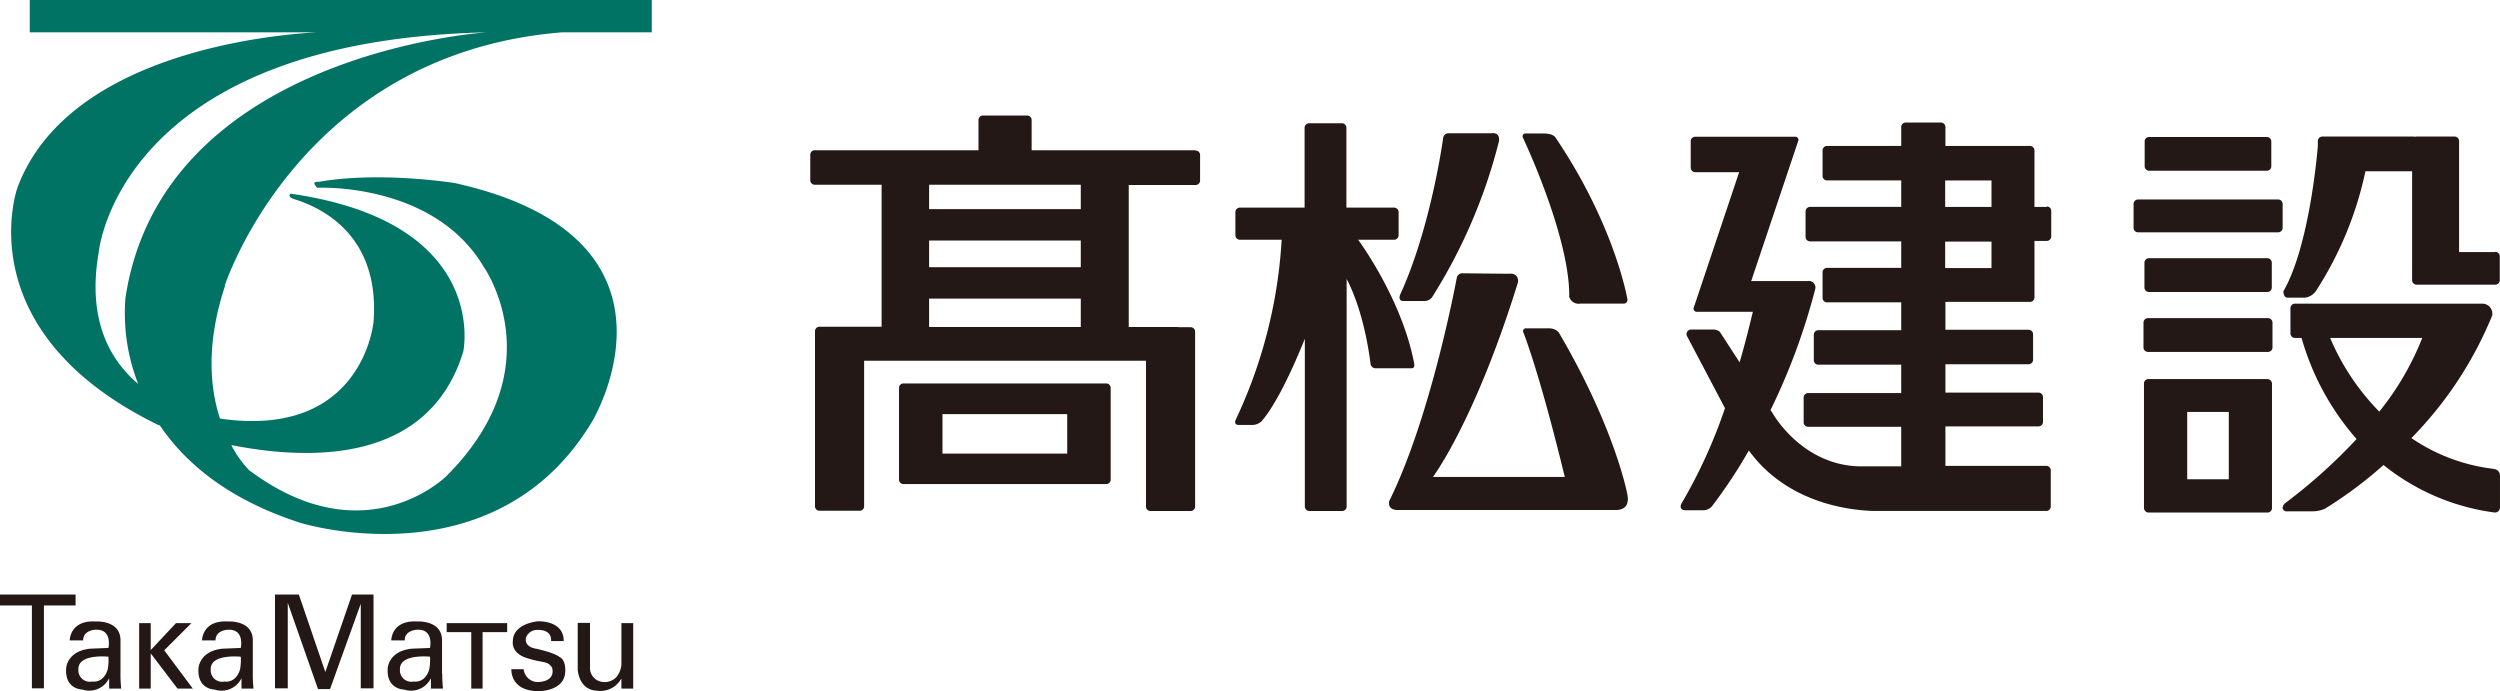 <svg id="レイヤー_1" data-name="レイヤー 1" xmlns="http://www.w3.org/2000/svg" width="340" height="94" viewBox="0 0 340 94">
  <g id="グループ_79318" data-name="グループ 79318">
    <path id="パス_35565" data-name="パス 35565" d="M86.842,9.673H64.576V5.56a.61.61,0,0,0-.61-.61H57.957a.61.61,0,0,0-.61.61V9.673H35.08a.61.61,0,0,0-.61.61v3.47a.61.61,0,0,0,.61.61h9.093v19.31h-8.45a.61.61,0,0,0-.61.61V58.093a.61.61,0,0,0,.61.61h5.462a.61.61,0,0,0,.61-.61V38.3H80.127V58.126a.61.61,0,0,0,.61.61H86.2a.61.61,0,0,0,.61-.61V34.349a.61.61,0,0,0-.61-.61H84.593a1.136,1.136,0,0,0-.193-.032H77.782V14.4h9.093a.61.61,0,0,0,.61-.61v-3.47a.61.61,0,0,0-.61-.61m-15.615,24H50.632V29.851H71.259Zm0-8.129H50.632V21.947H71.259Zm0-7.9H50.632V14.364H71.259Z" transform="translate(75.727 10.761)" fill="#231815"/>
    <path id="パス_35566" data-name="パス 35566" d="M66.408,16.33H38.84a.61.61,0,0,0-.61.61V29.407a.61.61,0,0,0,.61.61H66.408a.61.61,0,0,0,.61-.61V16.94a.61.61,0,0,0-.61-.61m-5.3,9.543H44.142V20.507H61.107Z" transform="translate(84.035 35.817)" fill="#231815"/>
    <path id="パス_35567" data-name="パス 35567" d="M76.907,38.149c-1.607-8.868-7.615-16.965-7.615-16.965l-.064-.064h4.916a.61.61,0,0,0,.61-.61V17.361a.61.61,0,0,0-.61-.61h-6.49V5.89a.61.61,0,0,0-.61-.61H62.577a.61.61,0,0,0-.61.61v10.86h-8.8a.61.61,0,0,0-.61.61V20.51a.61.61,0,0,0,.61.61H58.85a66.251,66.251,0,0,1-6.265,24.515s-.289.61.353.675H54.93a1.911,1.911,0,0,0,1.092-.418S58.3,43.8,62,34.583V57.4a.61.61,0,0,0,.61.61h4.466a.61.61,0,0,0,.61-.61V26.454c2.538,4.82,3.245,11.535,3.245,11.535a.69.69,0,0,0,.675.61h4.98c.386-.064.289-.482.289-.482" transform="translate(115.457 11.484)" fill="#231815"/>
    <path id="パス_35568" data-name="パス 35568" d="M59.944,28.5h3.02a1.265,1.265,0,0,0,.964-.514A73.093,73.093,0,0,0,73.021,6.782s.257-1.253-1.028-1.092H66.145a.726.726,0,0,0-.707.61S63.8,18.478,59.558,27.7c0,0-.289.8.45.8" transform="translate(130.836 12.434)" fill="#231815"/>
    <path id="パス_35569" data-name="パス 35569" d="M71.046,27.764a1.318,1.318,0,0,0,1.542,1.06h5.88a.5.5,0,0,0,.514-.61S77.311,18.253,69.246,6.3c0,0-.225-.61-1.639-.61H65.166a.387.387,0,0,0-.386.578s6.3,13.238,6.3,21.5" transform="translate(142.342 12.465)" fill="#231815"/>
    <path id="パス_35570" data-name="パス 35570" d="M82.11,19.693s-.321-.61-1.542-.546H77.741a.387.387,0,0,0-.386.578s2.121,5.205,5.623,19.632H65.049s5.719-7.583,11.567-26.475c0,0,.225-1.317-1.285-1.157l-6.3-.064a.756.756,0,0,0-.739.61S64.856,31,59.137,42.569c-.1.161-.289,1.253,1.06,1.285H89.6c.353,0,2.41.225,1.864-2.249,0,0-1.671-8.932-9.35-21.977" transform="translate(129.831 25.506)" fill="#231815"/>
    <path id="パス_35571" data-name="パス 35571" d="M121.28,16.721h-1.671V9.041a.61.61,0,0,0-.61-.61H107.5V5.86a.61.61,0,0,0-.61-.61H102.1a.61.61,0,0,0-.61.61v2.57H91.4a.61.61,0,0,0-.61.61v3.47a.61.61,0,0,0,.61.61h10.089v3.6h-12.4a.61.61,0,0,0-.61.61V20.8a.61.61,0,0,0,.61.61h12.4v3.6H91.4a.61.61,0,0,0-.61.61v3.47a.61.61,0,0,0,.61.61h10.089v3.791H90.21a.61.61,0,0,0-.61.61v3.47a.61.61,0,0,0,.61.61h11.278v3.856H88.828a.61.61,0,0,0-.61.61v3.374a.61.61,0,0,0,.61.61h12.659V52H96.572c-8.418.289-12.6-7.261-12.6-7.261l-.257-.386a86.618,86.618,0,0,0,6.1-16.547.884.884,0,0,0-1-1H81.085L87.479,7.756a.421.421,0,0,0-.418-.578H73.47a.61.61,0,0,0-.61.61v3.6a.61.61,0,0,0,.61.61h5.976L73.277,30.408a.421.421,0,0,0,.418.578H81.31c-.45,1.864-1.028,4.241-1.8,6.876l-2.6-4.016c-.257-.45-1-.45-1-.45H72.956a.63.63,0,0,0-.546,1l5.109,9.7a69.484,69.484,0,0,1-5.944,13.013s-.386.835.546.868h2.41a1.562,1.562,0,0,0,1.317-.675,67.317,67.317,0,0,0,4.916-7.454c5.173,7.133,13.591,8.129,16.965,8.225h23.487a.61.61,0,0,0,.61-.61V52.546a.61.61,0,0,0-.61-.61H107.5V46.57h12.659a.61.61,0,0,0,.61-.61V42.585a.61.61,0,0,0-.61-.61H107.5V38.119h11.31a.61.61,0,0,0,.61-.61v-3.47a.61.61,0,0,0-.61-.61H107.5V29.637H119a.61.61,0,0,0,.61-.61V21.347h1.671a.61.61,0,0,0,.61-.61v-3.47a.61.61,0,0,0-.61-.61m-13.816-3.534h6.3v3.6h-6.3Zm6.3,11.92h-6.3v-3.6h6.3Z" transform="translate(157.078 11.418)" fill="#231815"/>
    <path id="パス_35572" data-name="パス 35572" d="M91.84,10.425h16a.61.61,0,0,0,.611-.61V6.44a.61.61,0,0,0-.611-.61h-16a.61.61,0,0,0-.611.61V9.814a.61.61,0,0,0,.611.61" transform="translate(200.446 12.799)" fill="#231815"/>
    <path id="パス_35573" data-name="パス 35573" d="M91.338,8.49h19.085a.61.61,0,0,1,.61.61v3.245a.61.61,0,0,1-.61.61H91.37a.61.61,0,0,1-.61-.61V9.1a.61.61,0,0,1,.61-.61Z" transform="translate(199.406 18.639)" fill="#231815"/>
    <path id="パス_35574" data-name="パス 35574" d="M91.83,15.585h16.1a.61.61,0,0,0,.61-.61V11.6a.61.61,0,0,0-.61-.61H91.83a.61.61,0,0,0-.61.61v3.374a.61.61,0,0,0,.61.61" transform="translate(200.424 24.127)" fill="#231815"/>
    <path id="パス_35575" data-name="パス 35575" d="M108.113,13.54H91.79a.61.61,0,0,0-.61.61v3.374a.61.61,0,0,0,.61.61h16.322a.61.61,0,0,0,.611-.61V14.15a.61.61,0,0,0-.611-.61" transform="translate(200.335 29.725)" fill="#231815"/>
    <path id="パス_35576" data-name="パス 35576" d="M108.036,16.15H91.81a.61.61,0,0,0-.61.61v16.9a.639.639,0,0,0,.61.643H108a.61.61,0,0,0,.61-.61v-16.9a.639.639,0,0,0-.61-.643M97.08,20.616h5.655v9.157H97.08Z" transform="translate(200.38 35.404)" fill="#231815"/>
    <path id="パス_35577" data-name="パス 35577" d="M125.889,21.532H121V6.43a.61.61,0,0,0-.61-.61h-5.205a.565.565,0,0,0-.193.032c-.064,0-.129-.032-.225-.032H102.4a.61.61,0,0,0-.61.61v.675s-1.028,13.463-4.691,19.76c0,0,0,.868.578.868h2.346a2.145,2.145,0,0,0,1.478-.868,48.225,48.225,0,0,0,6.747-16.258v-.064h6.362V25.355a.61.61,0,0,0,.611.61h10.7a.61.61,0,0,0,.61-.61V22.11a.61.61,0,0,0-.61-.61" transform="translate(213.436 12.752)" fill="#231815"/>
    <path id="パス_35578" data-name="パス 35578" d="M125.7,35.409a24.942,24.942,0,0,1-11.117-4.177,51.588,51.588,0,0,0,10.989-16.676,1.37,1.37,0,0,0-1.414-1.607H98.743a.61.61,0,0,0-.61.61V17a.61.61,0,0,0,.61.61h.9a35.5,35.5,0,0,0,7.486,13.752A73.629,73.629,0,0,1,97.393,40.1s-.771.707.064,1.092h3.6a4.258,4.258,0,0,0,1.767-.353,57.034,57.034,0,0,0,7.968-5.944,30.393,30.393,0,0,0,15.1,6.458.686.686,0,0,0,.739-.643v-4.4a.882.882,0,0,0-.868-.868M103.53,17.609h12.531a38.34,38.34,0,0,1-5.848,10.025,32.247,32.247,0,0,1-6.683-10.025" transform="translate(213.368 28.347)" fill="#231815"/>
    <path id="パス_35579" data-name="パス 35579" d="M29.512,38.878S39.666,7.294,75.362,4.4H87.6V0H3V4.4H41.979c-6.362.353-33.865,2.924-40.645,21.11,0,0-7.037,19.471,19.085,32.259l.289.1C24.114,62.911,29.93,67.923,39.794,71.1c0,0,26.507,8.29,39.713-13.816,0,0,14.973-24.9-18.7-32.387,0,0-10.089-1.639-18.539-.161,0,0-1.125-.161-.161.8,0,0,15.776-.8,22.62,10.732,0,0,9.768,13.655-5.044,28.467,0,0-11.053,11.053-26.861-.8a14.321,14.321,0,0,1-2.41-3.406c10.732,2.121,26.893,2.538,31.552-12.724,0,0,3.727-17.575-23.487-21.463,0,0-.45.321.225.643.643.321,12.145,2.827,11.053,16.8,0,0-1.414,15.969-20.885,13.141-1.349-4.145-1.928-10.185.707-18.089m-17.19-4.563S15.054,5.526,65.145,4.4c0,0-44.083,2.763-49.127,36.114a26.273,26.273,0,0,0,1.735,11.7c-3.888-3.277-6.972-8.772-5.366-17.929" transform="translate(1.044)" fill="#007365"/>
    <path id="パス_35580" data-name="パス 35580" d="M10.282,25.32H0V26.8H4.338V38.076H5.976V26.8h4.305Z" transform="translate(0 55.539)" fill="#231815"/>
    <path id="パス_35581" data-name="パス 35581" d="M10.2,33.567v-4.4c.1-2.956-3.406-2.7-3.406-2.7-3.5-.193-3.5,2.57-3.5,2.57H5.121c0-1.414,1.671-1.446,1.671-1.446,2.346-.129,1.767,2.474,1.767,2.474l-2.474.1c-3.181.321-3.277,2.667-3.277,2.667C2.615,35.72,4.993,35.72,4.993,35.72a3.013,3.013,0,0,0,3.663-1.542v1.414h1.639a18.371,18.371,0,0,1-.1-2.024m-1.735-.578c-.61,1.96-2.121,1.639-2.121,1.639a1.545,1.545,0,0,1-1.864-1.639c-.1-2.185,4.081-1.735,4.081-1.735a6.633,6.633,0,0,1-.1,1.735" transform="translate(6.189 58.055)" fill="#231815"/>
    <path id="パス_35582" data-name="パス 35582" d="M13.184,35.43,9.3,30.225l3.695-3.695H10.9L7.464,30.193V26.53H5.89v8.9H7.464V30.643L11.1,35.43Z" transform="translate(13.035 58.216)" fill="#231815"/>
    <path id="パス_35583" data-name="パス 35583" d="M15.8,33.567v-4.4c.1-2.956-3.406-2.7-3.406-2.7-3.5-.193-3.5,2.57-3.5,2.57h1.831c0-1.414,1.671-1.446,1.671-1.446,2.346-.129,1.767,2.474,1.767,2.474l-2.474.1c-3.181.321-3.277,2.667-3.277,2.667-.193,2.892,2.185,2.892,2.185,2.892a3.013,3.013,0,0,0,3.663-1.542v1.414h1.639a18.372,18.372,0,0,1-.1-2.024m-1.735-.578c-.61,1.96-2.121,1.639-2.121,1.639a1.545,1.545,0,0,1-1.864-1.639c-.1-2.185,4.081-1.735,4.081-1.735a6.633,6.633,0,0,1-.1,1.735" transform="translate(18.582 58.055)" fill="#231815"/>
    <path id="パス_35584" data-name="パス 35584" d="M23.3,25.32H22.114L18.484,35.859l-3.6-10.539H11.64V38.076h1.735V26.445l4.113,11.728h1.639l4.177-11.6v11.5h1.735V25.32Z" transform="translate(25.76 55.539)" fill="#231815"/>
    <path id="パス_35585" data-name="パス 35585" d="M23.808,33.567v-4.4c.1-2.956-3.406-2.7-3.406-2.7-3.5-.193-3.5,2.57-3.5,2.57h1.831c0-1.414,1.671-1.446,1.671-1.446,2.346-.129,1.767,2.474,1.767,2.474l-2.474.1c-3.181.321-3.277,2.667-3.277,2.667-.193,2.892,2.217,2.892,2.217,2.892A3.013,3.013,0,0,0,22.3,34.178v1.414h1.639a18.371,18.371,0,0,1-.1-2.024m-1.767-.578c-.61,1.96-2.121,1.639-2.121,1.639a1.545,1.545,0,0,1-1.864-1.639c-.1-2.185,4.081-1.735,4.081-1.735a6.633,6.633,0,0,1-.1,1.735" transform="translate(36.308 58.055)" fill="#231815"/>
    <path id="パス_35586" data-name="パス 35586" d="M27.215,26.53H18.99v1.221h3.342V35.43h1.542V27.751h3.342Z" transform="translate(41.76 58.216)" fill="#231815"/>
    <path id="パス_35587" data-name="パス 35587" d="M28.842,29.213s.386-2.667-3.406-2.763c0,0-3.5.225-3.5,2.763,0,0-.289,1.607,2.024,2.281,2.281.707,2.635.289,3.309,1.253,0,0,.643,1.767-1.735,1.96a1.93,1.93,0,0,1-2.121-1.735H21.742s-.225,2.956,3.663,2.988c0,0,3.6.064,3.663-2.7,0,0,.129-1.542-.8-1.96,0,0-.482-.514-3.213-1.125,0,0-1.639-.193-1.317-1.542a1.63,1.63,0,0,1,1.639-1s1.864-.129,1.767,1.51h1.735Z" transform="translate(47.807 58.039)" fill="#231815"/>
    <path id="パス_35588" data-name="パス 35588" d="M30.5,26.552v5.623A2.994,2.994,0,0,1,29.8,33.91a2.2,2.2,0,0,1-2.635.386,1.911,1.911,0,0,1-.932-1.831V26.52H24.56v6.33s.1,2.8,2.635,2.892A3.235,3.235,0,0,0,30.5,34.071v1.382h1.607v-8.9Z" transform="translate(54.01 58.194)" fill="#231815" fill-rule="evenodd"/>
  </g>
</svg>
